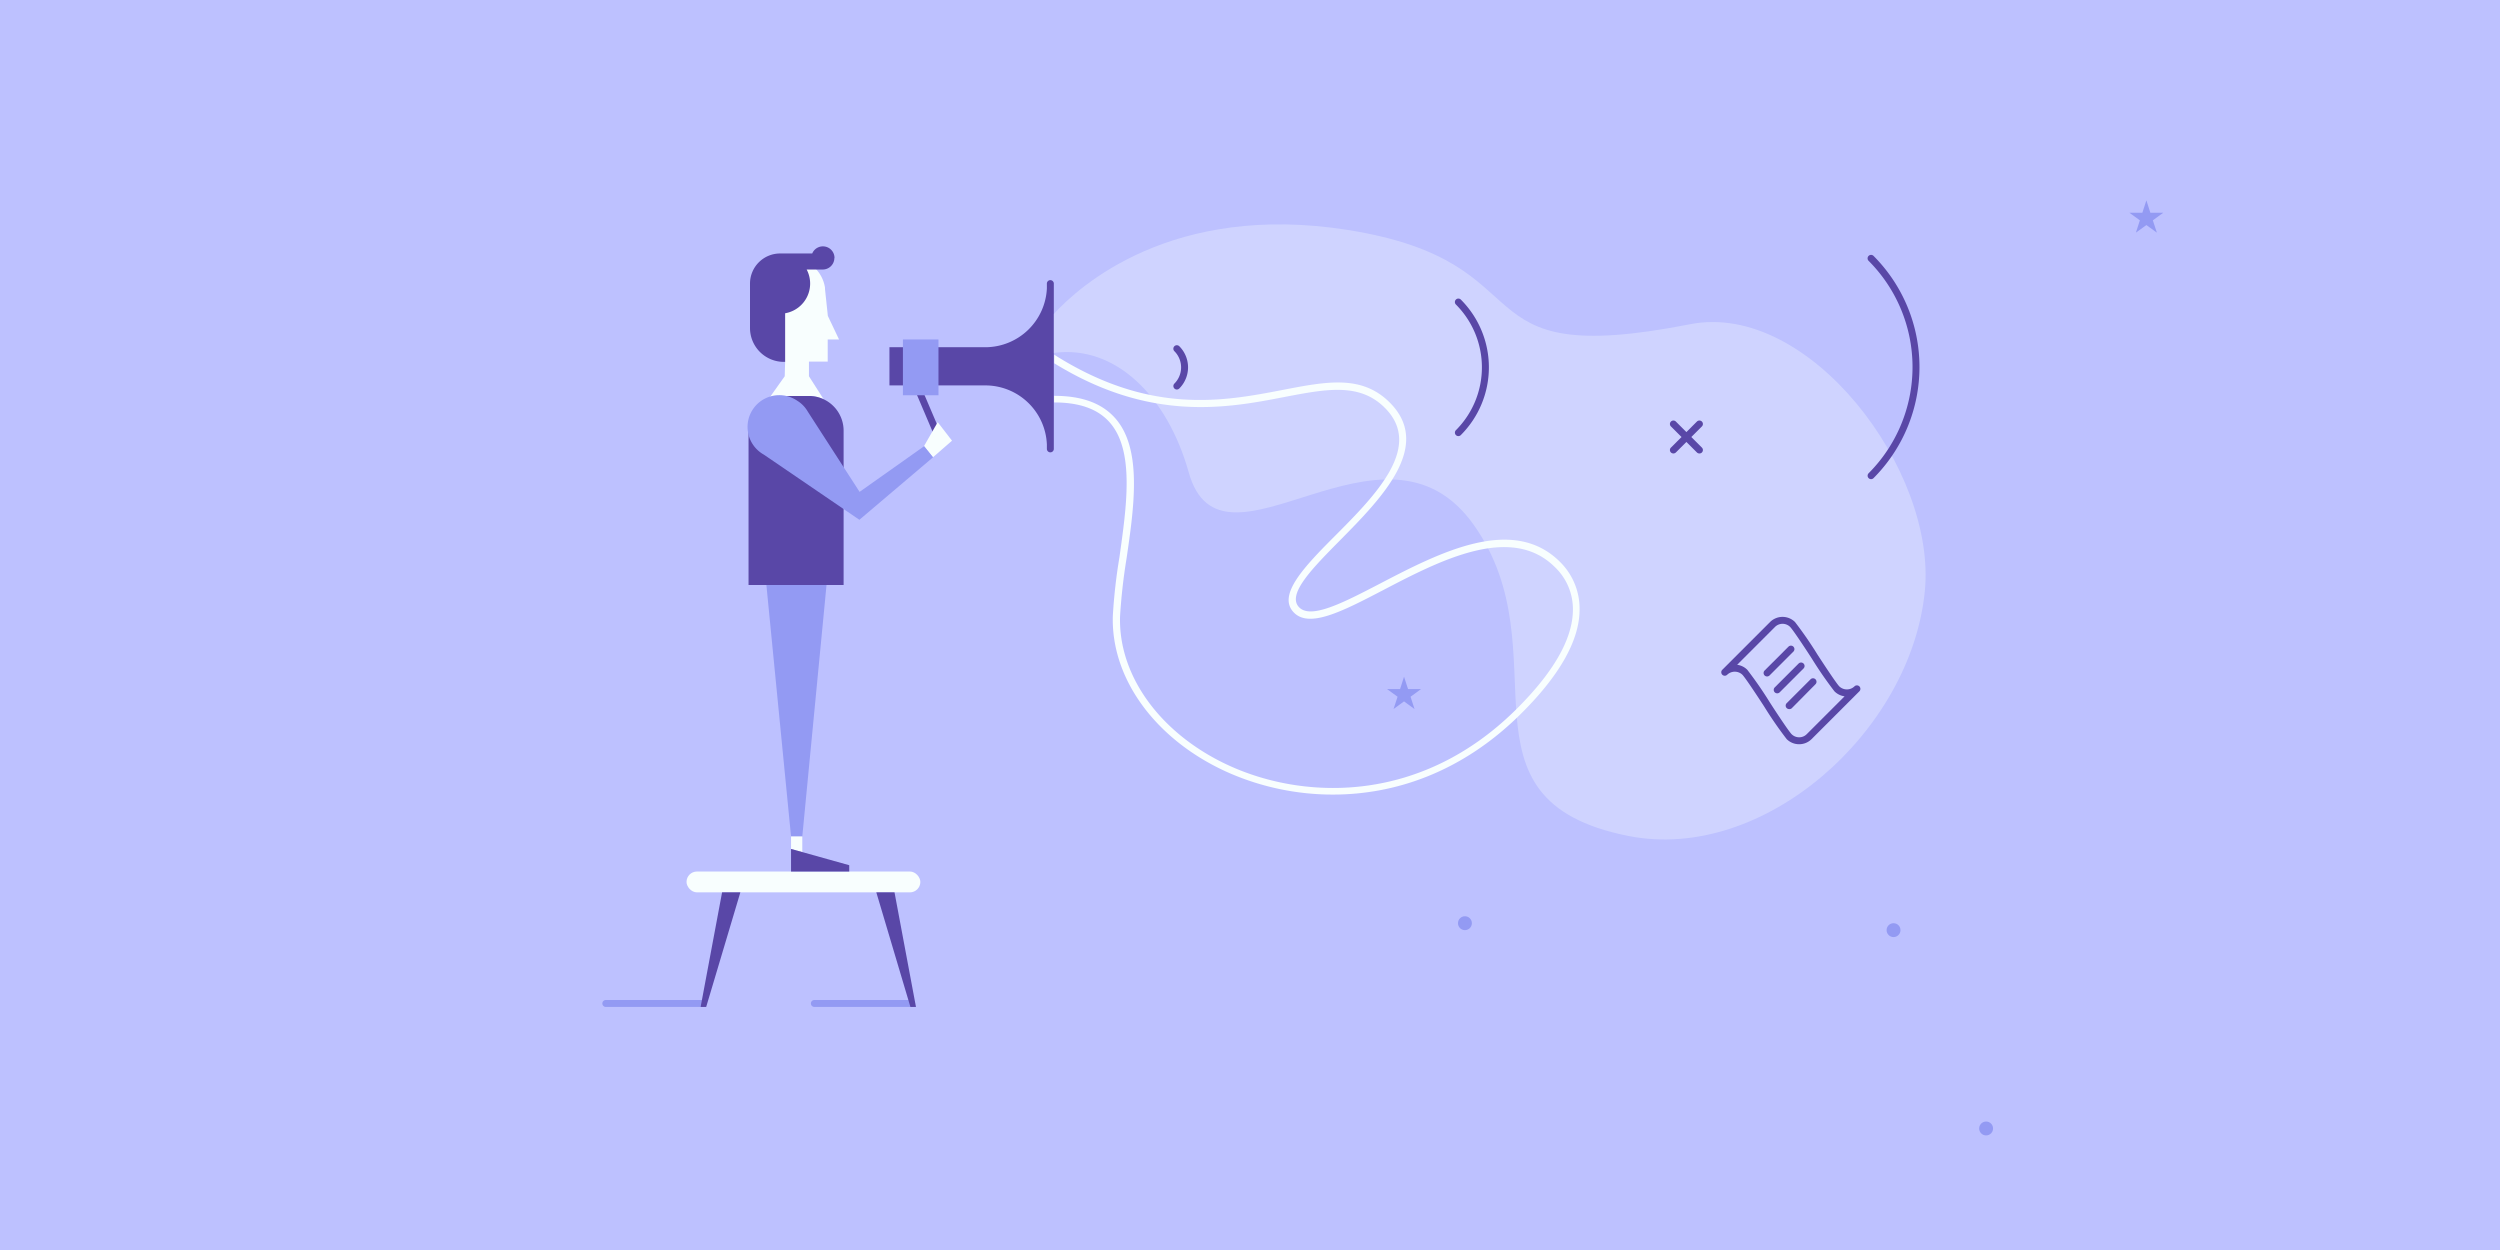 <svg xmlns="http://www.w3.org/2000/svg" viewBox="0 0 360 180"><g data-name="instant"><path fill="#bdc1ff" d="M0 0h360v180H0z"/><path d="M14.24 115.12v-1.38h6.53v1.38zm0-9.17v-1.35h6.53v1.17l-4.23 3.12h4.23v1.35h-6.53v-1.17l4.23-3.12zm5.19-4.74a5.65 5.65 0 0 0 .32-1.75c0-1-.27-1.34-.72-1.34s-.71.3-1 1.34c-.38 1.43-1.05 2-2 2-1.1 0-2-.93-2-2.55a6.45 6.45 0 0 1 .33-2l1.08.28a5.45 5.45 0 0 0-.28 1.62c0 .86.3 1.23.72 1.23s.71-.34.95-1.29c.39-1.56 1.05-2.13 2.05-2.13s1.91.89 1.91 2.62a7.22 7.22 0 0 1-.35 2.21zM15.4 89.08V91h5.37v1.38H15.4v1.89h-1.16v-5.19zm3.9-5.93v2.31l1.47.46v1.44l-6.53-2.31v-1.54l6.53-2.31v1.49zm-3.67 1.16l2.62.82v-1.65zM14.24 74.2v-1.36h6.53V74l-4.23 3.12h4.23v1.35h-6.53v-1.15l4.23-3.12zm1.16-9.32v1.89h5.37v1.38H15.4V70h-1.16v-5.12zm330.36 0v1.38h-6.53v-1.38zm0 9.17v1.35h-6.53v-1.17l4.23-3.12h-4.23v-1.35h6.53v1.17l-4.23 3.12zm-5.19 4.74a5.68 5.68 0 0 0-.31 1.75c0 1 .27 1.34.72 1.34s.71-.3 1-1.34c.38-1.43 1.05-2 2-2 1.1 0 2 .93 2 2.55a6.44 6.44 0 0 1-.33 2l-1.08-.28a5.47 5.47 0 0 0 .28-1.62c0-.86-.3-1.23-.72-1.23s-.71.34-.95 1.29c-.39 1.56-1.05 2.13-2.05 2.13s-1.91-.89-1.91-2.62a7.2 7.2 0 0 1 .35-2.21zm4.03 12.13V89h-5.37v-1.35h5.37v-1.89h1.16v5.16zm-3.9 5.93v-2.31l-1.47-.46v-1.44l6.53 2.31v1.54l-6.53 2.31v-1.48zm3.67-1.16l-2.62-.82v1.65zm1.39 10.11v1.35h-6.53V106l4.23-3.12h-4.23v-1.35h6.53v1.17l-4.23 3.12zm-1.16 9.32v-1.89h-5.37v-1.38h5.37V110h1.16v5.16zM17.5 145.17a.5.5 0 0 1-.5-.5v-20a.5.5 0 1 1 1 0v20a.5.5 0 0 1-.5.5zm325 0a.5.5 0 0 1-.5-.5v-20a.5.5 0 1 1 1 0v20a.5.5 0 0 1-.5.5zM17.5 55.5a.5.5 0 0 1-.5-.5V35a.5.5 0 0 1 1 0v20a.5.5 0 0 1-.5.5zm325 0a.5.5 0 0 1-.5-.5V35a.5.5 0 0 1 1 0v20a.5.5 0 0 1-.5.5zm5.5 107a5.46 5.46 0 0 0-5.5-5.5 1 1 0 0 0 0 2 3.46 3.46 0 0 1 3.5 3.5h-1.9l2.9 3.5 2.9-3.45zm-5.5 3.5a3.46 3.46 0 0 1-3.5-3.5h1.9L338 159l-2.9 3.45h1.9a5.46 5.46 0 0 0 5.5 5.55 1 1 0 0 0 0-2zM23 17.59a5.46 5.46 0 0 0-5.46-5.46 1 1 0 0 0 0 2A3.46 3.46 0 0 1 21 17.59h-1.9L22 21l2.9-3.45zm-5.5 3.46A3.46 3.46 0 0 1 14 17.6h1.9L13 14.14l-2.9 3.45H12a5.46 5.46 0 0 0 5.46 5.46 1 1 0 0 0 0-2z" fill="#5947a7"/><path fill="#bdc1ff" d="M0 0h360v180H0z"/><rect x="98.86" y="125.5" width="33.67" height="3" rx="1.5" ry="1.5" fill="#f8fefe"/><path fill="#939af3" d="M119.02 84.24l-3.49 36.21h-1.62l-3.55-36.21h8.66z"/><path fill="#f8fefe" d="M115.53 120.45v2.25l-1.62-.45v-1.8h1.62z"/><path fill="#5947a7" d="M122.29 124.59v.91h-8.38v-3.25l1.62.45 6.76 1.89z"/><path d="M120.82 48.88h-1.63v3.19h-2.7v2.11l2.12 3.32a4.94 4.94 0 0 0-2.14-.48h-4.09a4.5 4.5 0 0 0-1.6.29l2.22-3.13.06-2.12a5 5 0 0 1-4.42-5V42.2a5.11 5.11 0 0 1 10.16-.77v.2l.41 3.86z" fill="#f8fefe"/><path d="M120.15 37.14a1.67 1.67 0 0 1-1.67 1.67h-2.32a4.34 4.34 0 0 1-3.1 6.3v7h-.21a4.88 4.88 0 0 1-4.85-4.93v-6.34a4.34 4.34 0 0 1 4.34-4.34h4.62a1.67 1.67 0 0 1 3.21.64zm31.6 3.7v23.8a.5.5 0 1 1-1 0V64a8.87 8.87 0 0 0-8.75-8.5h-9.46l2.93 6.87-.92.39-3.09-7.26h-3.38V50H142a8.89 8.89 0 0 0 8.75-8.46v-.7a.5.5 0 0 1 1 0z" fill="#5947a7"/><path d="M277.17 85.17c-2 20.12-23.16 39.07-42.67 35.21-26.27-5.21-9.28-26.39-22.25-44.76S175.92 85 171.17 68c-3.06-10.93-10.54-18.38-19.42-17.18v-5.61c3.66-4 17.05-16.12 42.37-12.09 29.5 4.71 15 20.31 49.25 13.57 17.15-3.38 35.56 21.09 33.8 38.48z" fill="#f8fefe" opacity=".3"/><path d="M227.46 87.76c0 4.46-2.9 9.56-8.58 15.16-8.52 8.4-18.17 11.5-26.94 11.5a37.39 37.39 0 0 1-14.89-3.09c-10.51-4.61-17.11-13.52-16.8-22.7a78.74 78.74 0 0 1 .95-8.39c1-7.18 2.23-15.32-1.41-19.42-1.7-1.93-4.35-2.87-8-2.87V57c4 0 6.88 1.06 8.79 3.21 3.95 4.44 2.72 12.83 1.64 20.23a82.73 82.73 0 0 0-.93 8.27c-.29 8.77 6.07 17.31 16.2 21.76 10.85 4.75 27.24 5.09 40.73-8.21 5.48-5.41 8.27-10.27 8.28-14.46a8.36 8.36 0 0 0-2.58-6.12c-6.29-6.29-16.51-1-24.71 3.28-6 3.13-10.81 5.61-13 3.13s1.55-6.43 6-10.89c6-6 12.74-12.91 7.23-18.45-3.64-3.67-8.43-2.74-14.49-1.58-8.16 1.58-19.24 3.71-33.14-4.86v-1.23c13.8 8.75 24.4 6.71 32.95 5.06 6.35-1.22 11.37-2.19 15.39 1.85 6.21 6.25-1.24 13.8-7.23 19.86-3.89 3.94-7.56 7.65-5.91 9.53s6.33-.54 11.75-3.36c8.5-4.42 19.08-9.91 25.89-3.1a9.46 9.46 0 0 1 2.81 6.84z" fill="#f8fefe"/><path d="M259.08 107.17a2.53 2.53 0 0 1-1.8-.74 55.8 55.8 0 0 1-3.25-4.71c-1.3-2-2.77-4.2-3.13-4.56a1.58 1.58 0 0 0-2.18 0 .5.5 0 0 1-.71-.71l6.88-6.88a2.55 2.55 0 0 1 3.59 0 55.8 55.8 0 0 1 3.25 4.71c1.3 2 2.77 4.2 3.13 4.56a1.58 1.58 0 0 0 2.18 0 .5.5 0 0 1 .71.71l-6.88 6.88a2.54 2.54 0 0 1-1.79.74zm-8.93-11.44a2.52 2.52 0 0 1 1.46.72 55.87 55.87 0 0 1 3.26 4.72c1.29 2 2.76 4.19 3.12 4.55a1.54 1.54 0 0 0 2.18 0l5.45-5.45a2.52 2.52 0 0 1-1.46-.72 55.87 55.87 0 0 1-3.26-4.72c-1.29-2-2.76-4.19-3.12-4.55a1.54 1.54 0 0 0-2.18 0z" fill="#5947a7"/><path d="M254.45 97.41a.5.5 0 0 1-.35-.85l3.44-3.44a.5.5 0 0 1 .71.71l-3.44 3.44a.5.5 0 0 1-.36.14zm3.18 4.7a.5.5 0 0 1-.35-.85l3.44-3.44a.5.5 0 0 1 .71.71L258 102a.5.5 0 0 1-.37.11zm-1.72-2.27a.5.5 0 0 1-.35-.85l3.44-3.44a.5.5 0 0 1 .71.71l-3.44 3.44a.5.5 0 0 1-.36.14z" fill="#5947a7"/><path fill="#f8fefe" d="M137.09 63.46l-2.75 2.39-1.29-1.6 1.98-3.46 2.06 2.67z"/><path fill="#939af3" d="M202.18 97.45l.58 1.78h1.87l-1.51 1.1.57 1.77-1.51-1.1-1.51 1.1.58-1.77-1.51-1.1h1.87l.57-1.78zm106.9-68.6l.57 1.78h1.87l-1.51 1.1.58 1.77-1.51-1.09-1.51 1.09.57-1.77-1.51-1.1h1.87l.58-1.78z"/><circle cx="210.95" cy="132.94" r="1" fill="#939af3"/><circle cx="272.67" cy="133.94" r="1" fill="#939af3"/><circle cx="286" cy="162.5" r="1" fill="#939af3"/><path d="M245.07 64.45a.5.5 0 0 1 0 .71.48.48 0 0 1-.35.14.5.5 0 0 1-.36-.14l-1.52-1.52-1.52 1.52a.51.51 0 0 1-.7 0 .49.49 0 0 1 0-.71l1.52-1.52-1.52-1.52a.49.49 0 0 1 0-.71.5.5 0 0 1 .7 0l1.52 1.52 1.52-1.52a.51.51 0 0 1 .71 0 .5.5 0 0 1 0 .71l-1.52 1.52z" fill="#5947a7"/><path d="M101.24 145h-14a.5.5 0 0 1 0-1h14a.5.5 0 0 1 0 1zm30.03 0h-14a.5.5 0 0 1 0-1h14a.5.5 0 0 1 0 1zm-1.25-96.12h5.12v8.04h-5.12z" fill="#939af3"/><path d="M169.46 56.09a.5.5 0 0 1-.35-.85 3.3 3.3 0 0 0 0-4.67.5.5 0 1 1 .71-.71 4.3 4.3 0 0 1 0 6.08.5.5 0 0 1-.36.15zM210 62.8a.5.5 0 0 1-.35-.85 12.81 12.81 0 0 0 0-18.1.5.5 0 0 1 .71-.71 13.8 13.8 0 0 1 0 19.51.5.5 0 0 1-.36.15zm59.43 6.2a.5.5 0 0 1-.35-.85 21.66 21.66 0 0 0 0-30.59.5.5 0 0 1 .71-.71 22.66 22.66 0 0 1 0 32 .5.5 0 0 1-.36.15zm-167.74 76h-.8l3.09-16.5h2.63l-4.92 16.5zm29.41 0h.8l-3.09-16.5h-2.62l4.91 16.5zm-9.62-83v22.24h-13.69V61.6a4.57 4.57 0 0 1 3-4.29 4.5 4.5 0 0 1 1.6-.29h4.09a4.94 4.94 0 0 1 2.14.48 5 5 0 0 1 2.86 4.5z" fill="#5947a7"/><path d="M134.36 65.85l-10.61 9L110 65.47a4.57 4.57 0 1 1 4.78-7.78 4.42 4.42 0 0 1 1.51 1.53l.1.16 7.39 11.45 9.3-6.58z" fill="#939af3"/></g></svg>